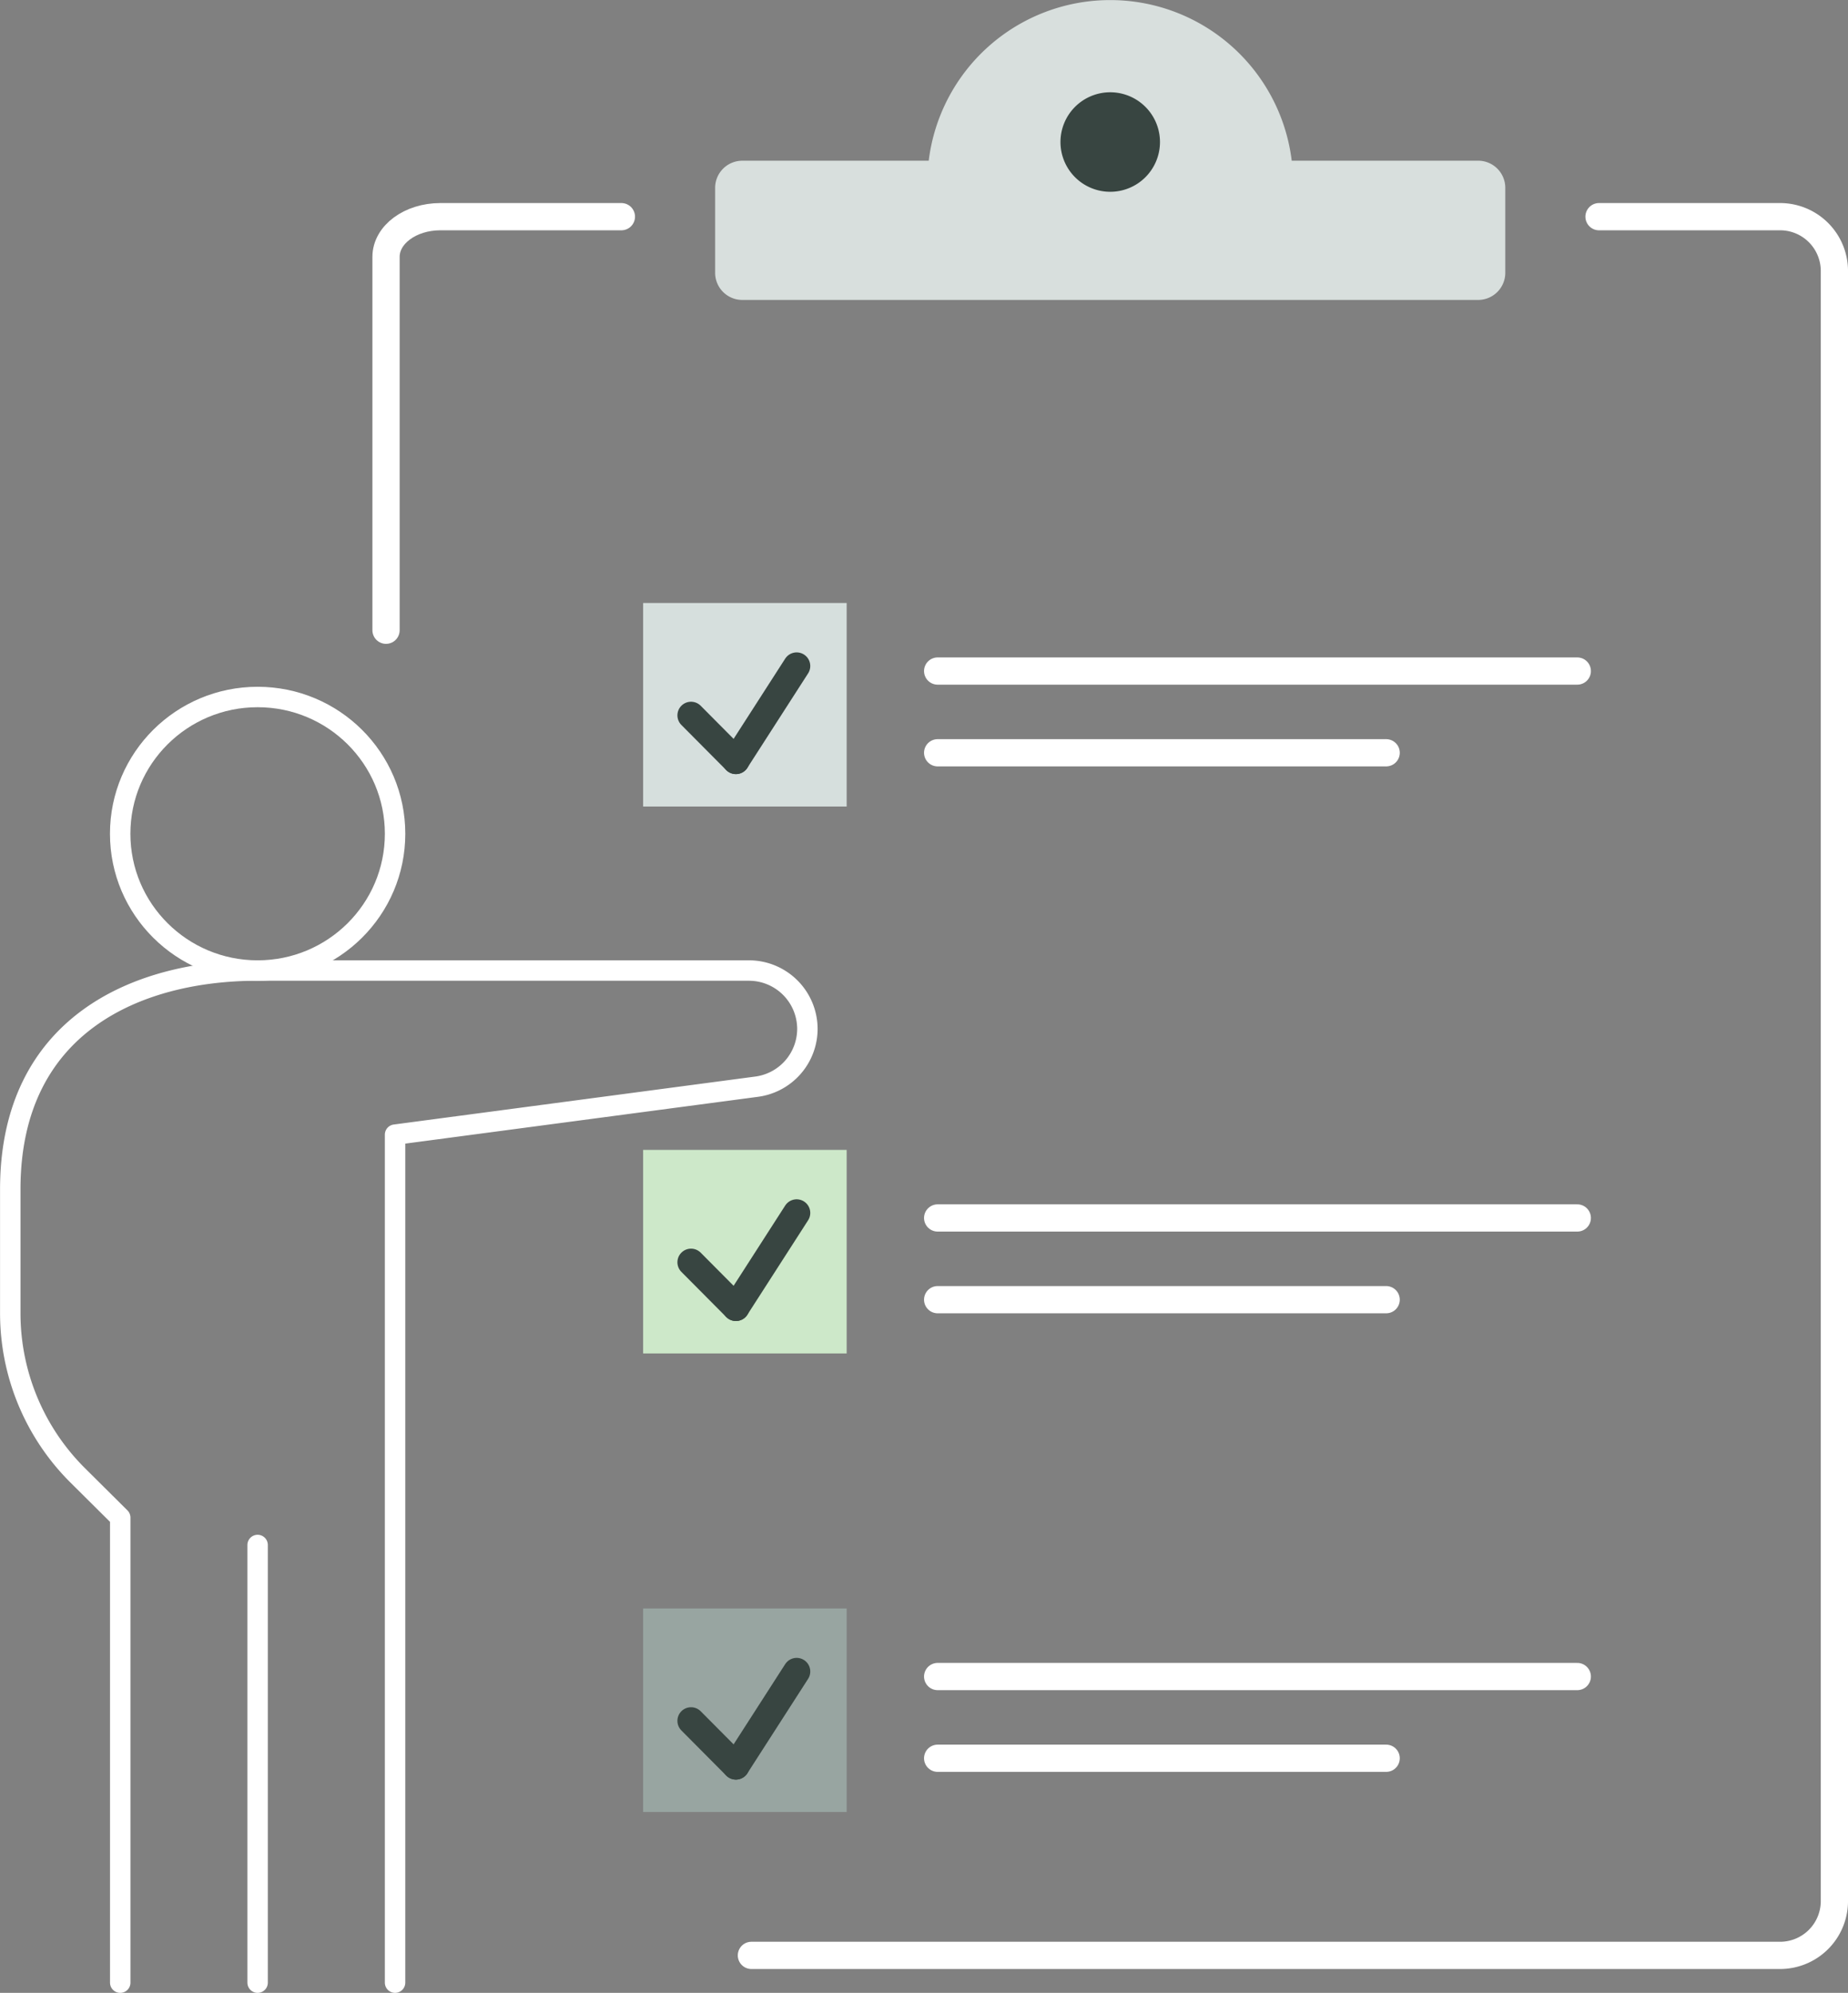 <svg xmlns="http://www.w3.org/2000/svg" width="135.687" height="146.315" viewBox="0 0 135.687 146.315">
  <rect x="0" y="0" width="135.687" height="146.315" fill="#808080" stroke="none"/>
  <g id="Gruppe_3619" data-name="Gruppe 3619" transform="translate(-112.984 -1408.518)">
    <ellipse id="Ellipse_452" data-name="Ellipse 452" cx="10.092" cy="10.042" rx="10.092" ry="10.042" transform="translate(121.808 1459.691)" fill="none" stroke="#fff" stroke-linecap="round" stroke-linejoin="round" stroke-width="1.5"/>
    <path id="Pfad_4266" data-name="Pfad 4266" d="M1101.257,767.308V705.05l26.54-3.521a4.29,4.29,0,0,0,3.735-4.246h0a4.294,4.294,0,0,0-4.3-4.283h-36.063c-8.917,0-18.165,4.017-18.165,16.067v9.1a16.787,16.787,0,0,0,4.954,11.9l3.12,3.1v34.142" transform="translate(-959.266 786.774)" fill="none" stroke="#fff" stroke-linecap="round" stroke-linejoin="round" stroke-width="1.5"/>
    <line id="Linie_227" data-name="Linie 227" y2="32.133" transform="translate(131.899 1521.95)" fill="none" stroke="#fff" stroke-linecap="round" stroke-linejoin="round" stroke-width="1.5"/>
    <path id="Pfad_4267" data-name="Pfad 4267" d="M4.5,90.649V63.236c0-1.63,1.785-2.95,3.988-2.95H21.781" transform="translate(136.828 1364.14)" fill="none" stroke="#fff" stroke-linecap="round" stroke-linejoin="round" stroke-width="2"/>
    <path id="Pfad_4268" data-name="Pfad 4268" d="M160.812,60.286h13.293a3.988,3.988,0,0,1,3.988,3.988V183.953a3.988,3.988,0,0,1-3.988,3.988H98.577" transform="translate(69.579 1364.14)" fill="none" stroke="#fff" stroke-linecap="round" stroke-linejoin="round" stroke-width="2"/>
    <path id="Pfad_4269" data-name="Pfad 4269" d="M131.57,16.3a13.426,13.426,0,0,0-26.653,0H91.229a1.994,1.994,0,0,0-1.994,1.994v6.233a1.994,1.994,0,0,0,1.994,1.994h54.028a1.994,1.994,0,0,0,1.994-1.994V18.292a1.994,1.994,0,0,0-1.994-1.994Z" transform="translate(76.257 1404.018)" fill="#d8dfdd"/>
    <path id="Pfad_4270" data-name="Pfad 4270" d="M185.454,31.914A3.653,3.653,0,1,1,181.8,28.26,3.654,3.654,0,0,1,185.454,31.914Z" transform="translate(12.7 1387.033)" fill="#384541"/>
    <g id="Gruppe_3421" data-name="Gruppe 3421" transform="translate(4.084 8.789)">
      <rect id="Rechteck_393" data-name="Rechteck 393" width="14.944" height="14.944" transform="translate(156.121 1444)" fill="#d6dfdd"/>
      <line id="Linie_113" data-name="Linie 113" x2="3.294" y2="3.314" transform="translate(159.638 1452.25)" fill="none" stroke="#384541" stroke-linecap="round" stroke-linejoin="round" stroke-width="2"/>
      <line id="Linie_114" data-name="Linie 114" x1="4.461" y2="6.937" transform="translate(162.932 1448.627)" fill="none" stroke="#384541" stroke-linecap="round" stroke-linejoin="round" stroke-width="2"/>
      <g id="Gruppe_3420" data-name="Gruppe 3420" transform="translate(0 0.397)">
        <path id="Pfad_4271" data-name="Pfad 4271" d="M-7572.254,1275.6h32.931" transform="translate(7750 179)" fill="none" stroke="#fff" stroke-linecap="round" stroke-width="2"/>
        <path id="Pfad_4272" data-name="Pfad 4272" d="M-7572.254,1275.6h46.964" transform="translate(7750 173)" fill="none" stroke="#fff" stroke-linecap="round" stroke-width="2"/>
      </g>
    </g>
    <g id="Gruppe_3422" data-name="Gruppe 3422" transform="translate(4.084 48.943)">
      <rect id="Rechteck_393-2" data-name="Rechteck 393" width="14.944" height="14.944" transform="translate(156.121 1444)" fill="#cde8c9"/>
      <line id="Linie_113-2" data-name="Linie 113" x2="3.294" y2="3.314" transform="translate(159.638 1452.25)" fill="none" stroke="#384541" stroke-linecap="round" stroke-linejoin="round" stroke-width="2"/>
      <line id="Linie_114-2" data-name="Linie 114" x1="4.461" y2="6.937" transform="translate(162.932 1448.627)" fill="none" stroke="#384541" stroke-linecap="round" stroke-linejoin="round" stroke-width="2"/>
      <g id="Gruppe_3420-2" data-name="Gruppe 3420" transform="translate(0 0.397)">
        <path id="Pfad_4271-2" data-name="Pfad 4271" d="M-7572.254,1275.6h32.931" transform="translate(7750 179)" fill="none" stroke="#fff" stroke-linecap="round" stroke-width="2"/>
        <path id="Pfad_4272-2" data-name="Pfad 4272" d="M-7572.254,1275.6h46.964" transform="translate(7750 173)" fill="none" stroke="#fff" stroke-linecap="round" stroke-width="2"/>
      </g>
    </g>
    <g id="Gruppe_3423" data-name="Gruppe 3423" transform="translate(4.084 82.611)">
      <rect id="Rechteck_393-3" data-name="Rechteck 393" width="14.944" height="14.944" transform="translate(156.121 1444)" fill="#98a5a1"/>
      <line id="Linie_113-3" data-name="Linie 113" x2="3.294" y2="3.314" transform="translate(159.638 1452.25)" fill="none" stroke="#384541" stroke-linecap="round" stroke-linejoin="round" stroke-width="2"/>
      <line id="Linie_114-3" data-name="Linie 114" x1="4.461" y2="6.937" transform="translate(162.932 1448.627)" fill="none" stroke="#384541" stroke-linecap="round" stroke-linejoin="round" stroke-width="2"/>
      <g id="Gruppe_3420-3" data-name="Gruppe 3420" transform="translate(0 0.397)">
        <path id="Pfad_4271-3" data-name="Pfad 4271" d="M-7572.254,1275.6h32.931" transform="translate(7750 179)" fill="none" stroke="#fff" stroke-linecap="round" stroke-width="2"/>
        <path id="Pfad_4272-3" data-name="Pfad 4272" d="M-7572.254,1275.6h46.964" transform="translate(7750 173)" fill="none" stroke="#fff" stroke-linecap="round" stroke-width="2"/>
      </g>
    </g>
  </g>
</svg>
